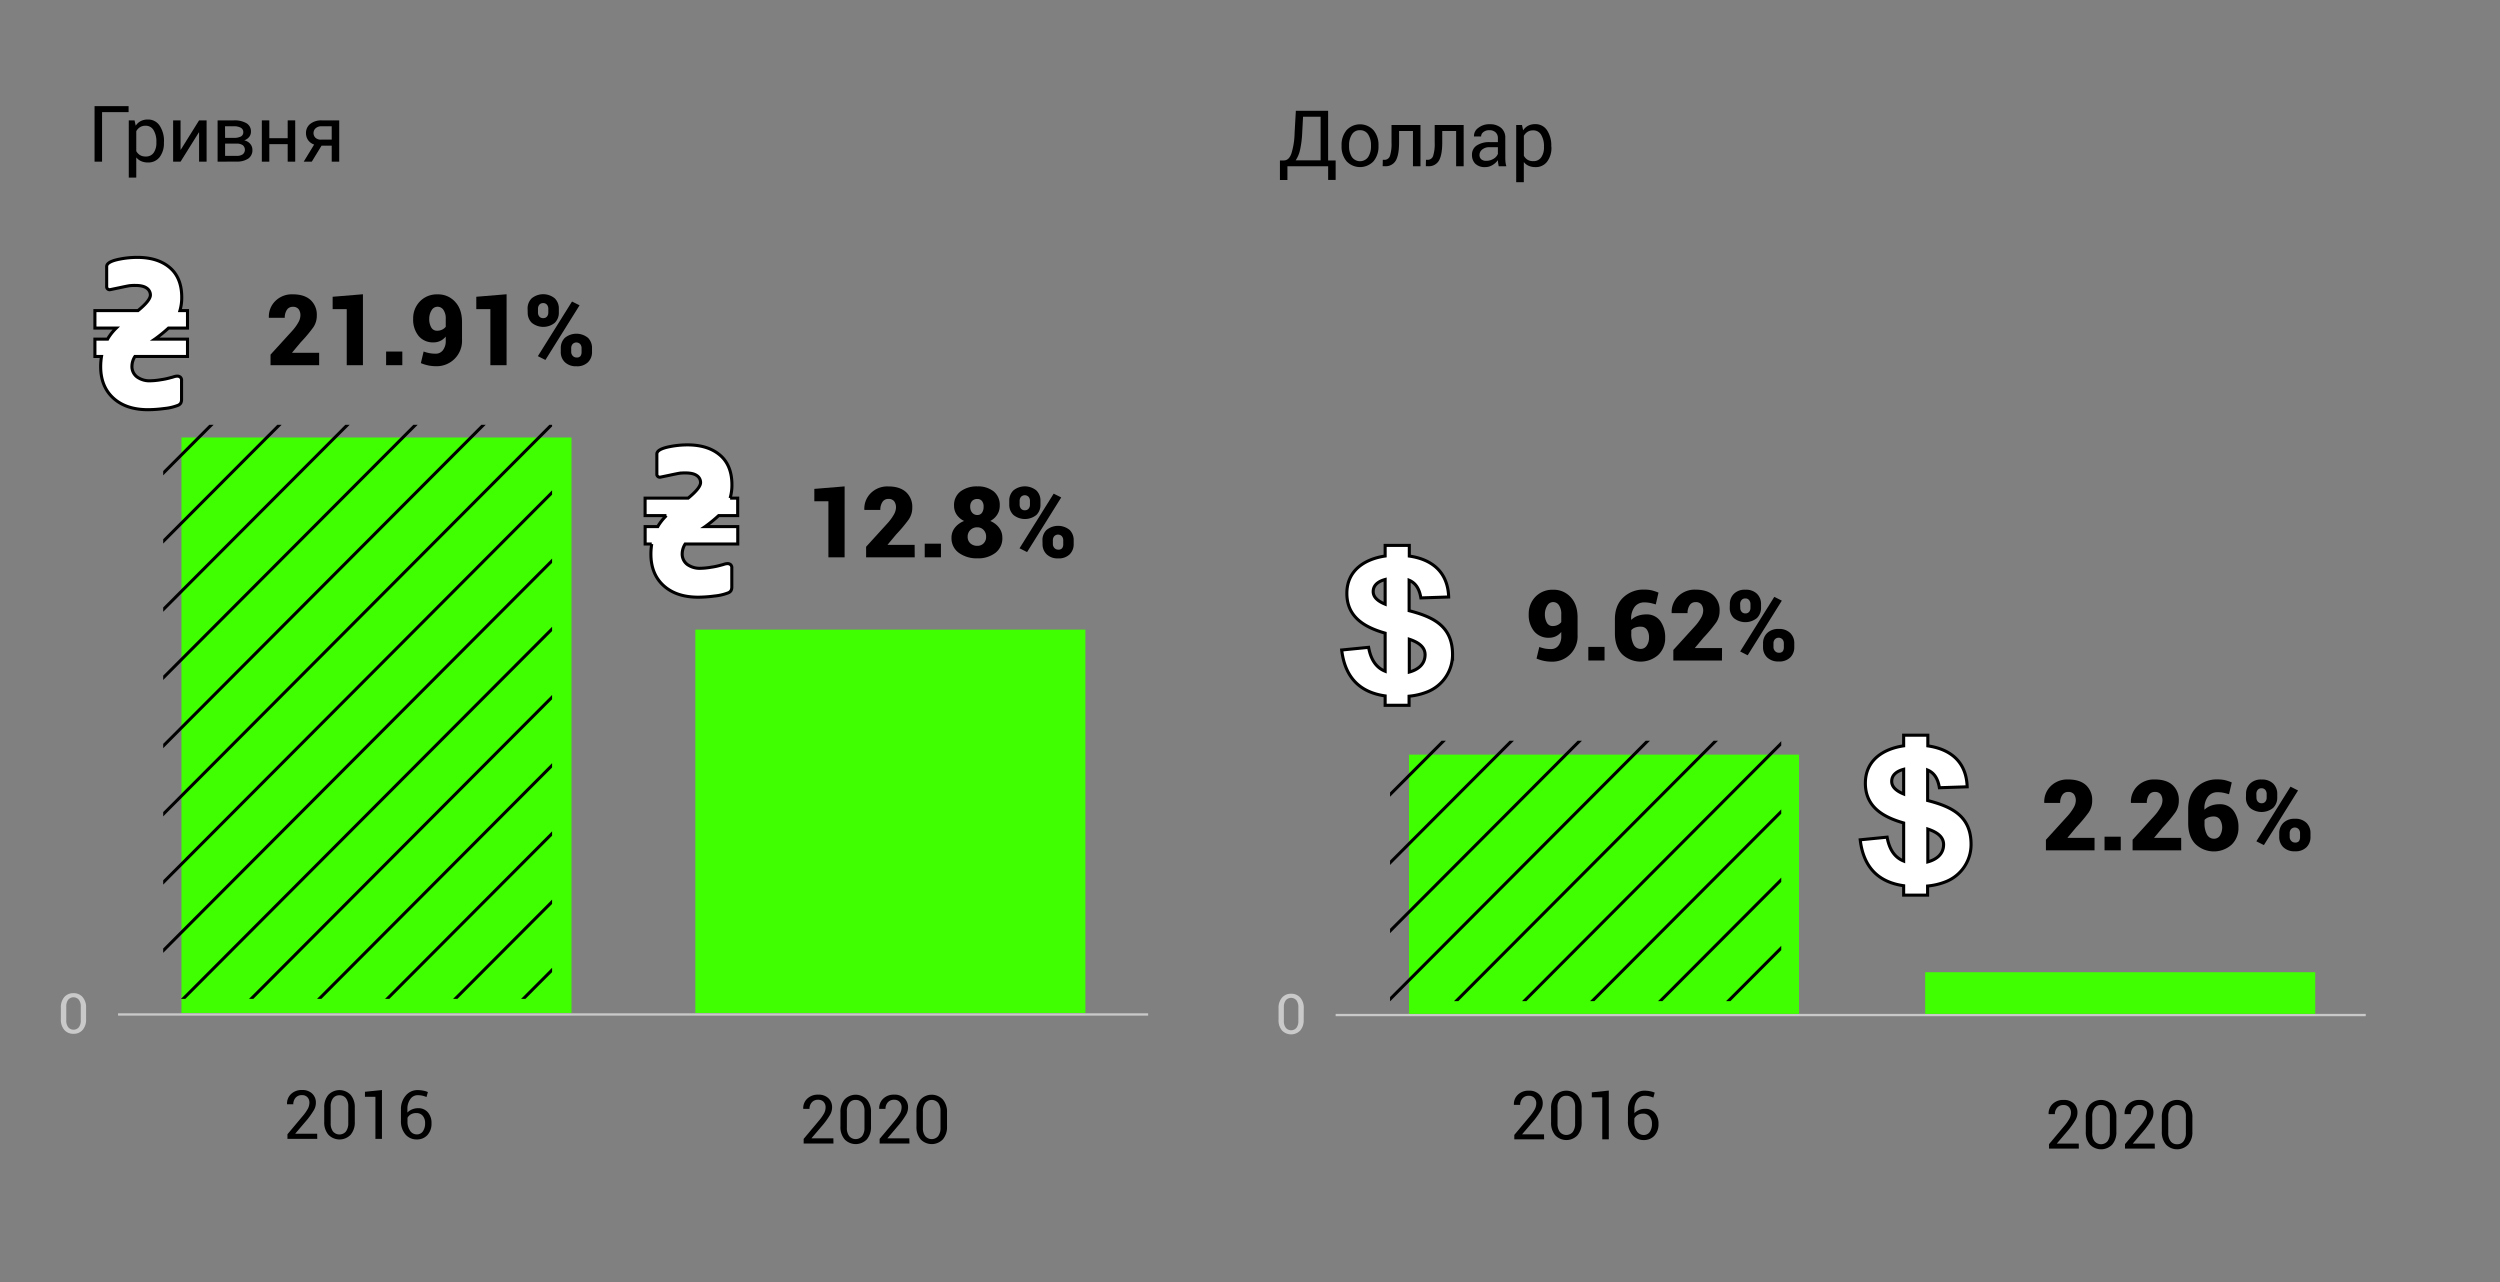 <?xml version="1.0" encoding="UTF-8"?> <svg xmlns="http://www.w3.org/2000/svg" xmlns:xlink="http://www.w3.org/1999/xlink" id="Слой_1" data-name="Слой 1" viewBox="0 0 1080 554"><rect x="0" y="0" width="1080" height="554" fill="#808080" stroke="none"/> <defs> <style>.cls-1,.cls-3,.cls-8{fill:none;}.cls-2{fill:#40ff00;}.cls-3{stroke:#c9c9c9;}.cls-3,.cls-5,.cls-6,.cls-8{stroke-miterlimit:10;}.cls-4{fill:#c9c9c9;}.cls-5,.cls-6{fill:#fff;}.cls-5,.cls-6,.cls-8{stroke:#000;stroke-width:1.33px;}.cls-6{fill-rule:evenodd;}.cls-7{clip-path:url(#clip-path);}.cls-9{clip-path:url(#clip-path-2);}</style> <clipPath id="clip-path"> <rect class="cls-1" x="70.5" y="183.5" width="168" height="248"></rect> </clipPath> <clipPath id="clip-path-2"> <rect class="cls-1" x="600.5" y="320" width="169" height="112.5"></rect> </clipPath> </defs> <title>work</title> <path d="M55.55,48.43H44.09V69.84H40.85v-24h14.7Z"></path> <path d="M70.81,61.61A9.79,9.79,0,0,1,69,67.82a6.08,6.08,0,0,1-5.08,2.37A7,7,0,0,1,61,69.63,5.46,5.46,0,0,1,58.87,68v8.71H55.63V52h2.49l.51,2.31a5.81,5.81,0,0,1,2.17-2,6.51,6.51,0,0,1,3-.68A5.92,5.92,0,0,1,69,54.33a11.9,11.9,0,0,1,1.84,6.94Zm-3.25-.34a9.37,9.37,0,0,0-1.19-5,3.86,3.86,0,0,0-3.51-1.95,4.34,4.34,0,0,0-2.39.63,4.72,4.72,0,0,0-1.6,1.74v8.6A4.69,4.69,0,0,0,60.47,67a4.48,4.48,0,0,0,2.42.61A4,4,0,0,0,66.38,66a7.38,7.38,0,0,0,1.18-4.35Z"></path> <path d="M86,52h3.25V69.84H86V57.2l-.1,0L78,69.84H74.79V52H78V64.67l.1,0Z"></path> <path d="M94,69.84V52h7a10.24,10.24,0,0,1,5.47,1.23,4.07,4.07,0,0,1,1.94,3.68,3.54,3.54,0,0,1-.76,2.23,4.61,4.61,0,0,1-2.14,1.49,4.65,4.65,0,0,1,2.6,1.54,3.93,3.93,0,0,1,.93,2.57,4.35,4.35,0,0,1-1.82,3.79,8.75,8.75,0,0,1-5.08,1.28Zm3.24-10.29H101a6.34,6.34,0,0,0,3.1-.6,2,2,0,0,0,1-1.85,2.09,2.09,0,0,0-1.06-1.91,6,6,0,0,0-3.11-.64H97.21Zm0,2.49v5.3h4.92a4.58,4.58,0,0,0,2.72-.68,2.56,2.56,0,0,0,0-3.93,4.51,4.51,0,0,0-2.72-.69Z"></path> <path d="M127.53,69.84h-3.25V62.27h-7.93v7.57h-3.24V52h3.24v7.7h7.93V52h3.25Z"></path> <path d="M146.54,52V69.84H143.3V62.93h-4.4l-4.21,6.91H131.2l4.51-7.39a5.28,5.28,0,0,1-2.61-1.92,5.23,5.23,0,0,1-.91-3.05A4.9,4.9,0,0,1,134,53.55,7.64,7.64,0,0,1,139,52Zm-11.1,5.48a2.82,2.82,0,0,0,.81,2,3.2,3.2,0,0,0,2.42.84h4.63V54.55H139a3.66,3.66,0,0,0-2.67.88A2.83,2.83,0,0,0,135.44,57.51Z"></path> <path d="M577,77.72h-3.24V71.84H556.17v5.91h-3.24V69.31h1.71q2.18,0,3.25-3a31.74,31.74,0,0,0,1.37-8.75l.55-9.69h13.94V69.31H577ZM562.54,57.57a42.5,42.5,0,0,1-.88,7,13.13,13.13,0,0,1-1.93,4.7h10.78V50.43h-7.59Z"></path> <path d="M579.56,62.77a9.8,9.8,0,0,1,2.14-6.51,7.93,7.93,0,0,1,11.66,0,9.81,9.81,0,0,1,2.15,6.52v.36a9.79,9.79,0,0,1-2.14,6.52,8,8,0,0,1-11.66,0,9.73,9.73,0,0,1-2.15-6.51Zm3.24.36a8.43,8.43,0,0,0,1.2,4.68,4.31,4.31,0,0,0,7.06,0,8.35,8.35,0,0,0,1.21-4.68v-.36a8.45,8.45,0,0,0-1.21-4.66,4,4,0,0,0-3.55-1.86A3.89,3.89,0,0,0,584,58.11a8.45,8.45,0,0,0-1.2,4.66Z"></path> <path d="M613.65,54V71.84H610.4V56.6h-6v5q0,5.27-1.4,7.73a5,5,0,0,1-4.77,2.47h-.92l.06-2.76.68,0a2.43,2.43,0,0,0,2.41-1.69,17,17,0,0,0,.68-5.73V54Z"></path> <path d="M632.3,54V71.84h-3.25V56.6h-6v5q0,5.27-1.4,7.73a5,5,0,0,1-4.77,2.47h-.93l.07-2.76.68,0a2.43,2.43,0,0,0,2.41-1.69,17,17,0,0,0,.68-5.73V54Z"></path> <path d="M647.45,71.84c-.11-.54-.19-1-.25-1.42a10.37,10.37,0,0,1-.11-1.25,7.41,7.41,0,0,1-2.36,2.15,6,6,0,0,1-3.14.87,5.8,5.8,0,0,1-4.23-1.43,5.23,5.23,0,0,1-1.46-3.92,4.6,4.6,0,0,1,2.07-4,9.62,9.62,0,0,1,5.6-1.44h3.52V59.64a3.28,3.28,0,0,0-1-2.47,3.76,3.76,0,0,0-2.7-.92,3.92,3.92,0,0,0-2.55.79,2.37,2.37,0,0,0-1,1.9l-3.08,0,0-.1a4.23,4.23,0,0,1,1.81-3.55,7.53,7.53,0,0,1,5-1.62,7.38,7.38,0,0,1,4.87,1.54,5.46,5.46,0,0,1,1.84,4.44v8.57a18.44,18.44,0,0,0,.1,1.85,9.46,9.46,0,0,0,.37,1.74Zm-5.38-2.37a5.81,5.81,0,0,0,3.18-.9,4.32,4.32,0,0,0,1.84-2.08v-2.9h-3.63a4.71,4.71,0,0,0-3.14,1,3,3,0,0,0-1.18,2.32,2.46,2.46,0,0,0,.74,1.88A3.13,3.13,0,0,0,642.07,69.47Z"></path> <path d="M670.22,63.61a9.79,9.79,0,0,1-1.85,6.21,6.07,6.07,0,0,1-5.08,2.37,7,7,0,0,1-2.89-.56A5.36,5.36,0,0,1,658.29,70v8.71H655V54h2.49l.51,2.31a5.81,5.81,0,0,1,2.17-2,6.51,6.51,0,0,1,3-.68,5.92,5.92,0,0,1,5.14,2.63,11.83,11.83,0,0,1,1.84,6.94ZM667,63.27a9.37,9.37,0,0,0-1.2-5,3.85,3.85,0,0,0-3.51-1.95,4.34,4.34,0,0,0-2.39.63,4.62,4.62,0,0,0-1.59,1.74v8.6A4.59,4.59,0,0,0,659.88,69a4.51,4.51,0,0,0,2.42.61A4,4,0,0,0,665.79,68,7.38,7.38,0,0,0,667,63.61Z"></path> <rect class="cls-2" x="78.39" y="189" width="168.5" height="248.6"></rect> <rect class="cls-2" x="300.39" y="272" width="168.5" height="165.6"></rect> <path d="M137.05,492H124.18V490l6.5-7.76a19.18,19.18,0,0,0,2.36-3.35,5.64,5.64,0,0,0,.62-2.52,3.33,3.33,0,0,0-.84-2.35,3,3,0,0,0-2.32-.92,3.47,3.47,0,0,0-2.8,1.12,4.18,4.18,0,0,0-1,2.81H124l0-.09a5.6,5.6,0,0,1,1.7-4.29,6.52,6.52,0,0,1,4.8-1.76,6,6,0,0,1,4.37,1.54,5.27,5.27,0,0,1,1.59,4,6.34,6.34,0,0,1-.9,3.2,34.54,34.54,0,0,1-2.76,3.94l-5.22,6.12,0,.07h9.44Z"></path> <path d="M153.27,484.63a8.19,8.19,0,0,1-1.79,5.57,6.66,6.66,0,0,1-9.61,0,8.15,8.15,0,0,1-1.8-5.57v-6.09a8.21,8.21,0,0,1,1.78-5.56,6.65,6.65,0,0,1,9.62,0,8.17,8.17,0,0,1,1.8,5.56ZM150.46,478a5.7,5.7,0,0,0-1-3.54,3.37,3.37,0,0,0-2.82-1.29,3.29,3.29,0,0,0-2.79,1.29,5.7,5.7,0,0,0-1,3.54v7.24a5.69,5.69,0,0,0,1,3.55,3.66,3.66,0,0,0,5.6,0,5.83,5.83,0,0,0,1-3.56Z"></path> <path d="M165,492h-2.82V473.81l-4.52,0v-2.16l7.34-.77Z"></path> <path d="M180.42,470.92a12.19,12.19,0,0,1,2.42.24,9,9,0,0,1,2,.61l-.59,2.15a11.43,11.43,0,0,0-1.71-.57,8.74,8.74,0,0,0-2.1-.22,3.73,3.73,0,0,0-3.16,1.66A6.92,6.92,0,0,0,176,479v1.61a6.24,6.24,0,0,1,2.06-1.37,6.55,6.55,0,0,1,2.55-.5,5.32,5.32,0,0,1,4.24,1.8,6.9,6.9,0,0,1,1.56,4.71,7.2,7.2,0,0,1-1.75,5.09,6.05,6.05,0,0,1-4.7,1.9,6.2,6.2,0,0,1-4.82-2.18,8.71,8.71,0,0,1-1.93-6v-4.77a8.82,8.82,0,0,1,2.07-6A6.49,6.49,0,0,1,180.42,470.92Zm-.67,9.93a4.34,4.34,0,0,0-2.27.56,3.73,3.73,0,0,0-1.44,1.51v1.44a6.83,6.83,0,0,0,1.14,4.17,3.43,3.43,0,0,0,2.82,1.53,3.13,3.13,0,0,0,2.7-1.33,5.88,5.88,0,0,0,.94-3.47,4.8,4.8,0,0,0-1-3.22A3.53,3.53,0,0,0,179.75,480.85Z"></path> <path d="M360.05,494H347.18V492l6.5-7.76a19.18,19.18,0,0,0,2.36-3.35,5.64,5.64,0,0,0,.62-2.52,3.33,3.33,0,0,0-.84-2.35,3,3,0,0,0-2.32-.92,3.47,3.47,0,0,0-2.8,1.12,4.18,4.18,0,0,0-1,2.81H347l0-.09a5.6,5.6,0,0,1,1.7-4.29,6.52,6.52,0,0,1,4.8-1.76,6,6,0,0,1,4.37,1.54,5.27,5.27,0,0,1,1.59,4,6.34,6.34,0,0,1-.9,3.2,34.54,34.54,0,0,1-2.76,3.94l-5.22,6.12,0,.07h9.44Z"></path> <path d="M376.27,486.63a8.19,8.19,0,0,1-1.79,5.57,6.66,6.66,0,0,1-9.61,0,8.15,8.15,0,0,1-1.8-5.57v-6.09a8.21,8.21,0,0,1,1.78-5.56,6.65,6.65,0,0,1,9.62,0,8.17,8.17,0,0,1,1.8,5.56ZM373.46,480a5.7,5.7,0,0,0-1-3.54,3.37,3.37,0,0,0-2.82-1.29,3.29,3.29,0,0,0-2.79,1.29,5.7,5.7,0,0,0-1,3.54v7.24a5.69,5.69,0,0,0,1,3.55,3.66,3.66,0,0,0,5.6,0,5.83,5.83,0,0,0,1-3.56Z"></path> <path d="M392.89,494H380V492l6.51-7.76a19.75,19.75,0,0,0,2.36-3.35,5.64,5.64,0,0,0,.62-2.52,3.33,3.33,0,0,0-.84-2.35,3,3,0,0,0-2.32-.92,3.47,3.47,0,0,0-2.8,1.12,4.18,4.18,0,0,0-1,2.81h-2.71l0-.09a5.57,5.57,0,0,1,1.7-4.29,6.49,6.49,0,0,1,4.8-1.76,6,6,0,0,1,4.37,1.54,5.27,5.27,0,0,1,1.59,4,6.34,6.34,0,0,1-.9,3.2,35.88,35.88,0,0,1-2.76,3.94l-5.22,6.12,0,.07h9.44Z"></path> <path d="M409.11,486.63a8.19,8.19,0,0,1-1.79,5.57,6.66,6.66,0,0,1-9.61,0,8.15,8.15,0,0,1-1.8-5.57v-6.09a8.21,8.21,0,0,1,1.78-5.56,6.63,6.63,0,0,1,9.61,0,8.13,8.13,0,0,1,1.81,5.56ZM406.3,480a5.64,5.64,0,0,0-1-3.54,3.69,3.69,0,0,0-5.61,0,5.77,5.77,0,0,0-1,3.54v7.24a5.69,5.69,0,0,0,1,3.55,3.67,3.67,0,0,0,5.61,0,5.83,5.83,0,0,0,1-3.56Z"></path> <line class="cls-3" x1="51" y1="438.25" x2="496" y2="438.25"></line> <path class="cls-4" d="M37.2,440.32a6.72,6.72,0,0,1-1.48,4.59,5,5,0,0,1-3.95,1.69,5,5,0,0,1-4-1.69,6.72,6.72,0,0,1-1.48-4.59v-5a6.75,6.75,0,0,1,1.47-4.57,5,5,0,0,1,3.94-1.7,5,5,0,0,1,4,1.7,6.7,6.7,0,0,1,1.49,4.57Zm-2.31-5.5a4.64,4.64,0,0,0-.83-2.91,3,3,0,0,0-4.62,0,4.77,4.77,0,0,0-.81,2.91v6a4.69,4.69,0,0,0,.83,2.92,3,3,0,0,0,4.62,0,4.76,4.76,0,0,0,.81-2.93Z"></path> <path d="M667.05,492.2H654.18v-1.92l6.5-7.76a19.18,19.18,0,0,0,2.36-3.35,5.64,5.64,0,0,0,.62-2.52,3.33,3.33,0,0,0-.84-2.35,3,3,0,0,0-2.32-.92,3.47,3.47,0,0,0-2.8,1.12,4.18,4.18,0,0,0-1,2.81H654l0-.09a5.6,5.6,0,0,1,1.7-4.29,6.52,6.52,0,0,1,4.8-1.76,6,6,0,0,1,4.37,1.54,5.27,5.27,0,0,1,1.59,4,6.34,6.34,0,0,1-.9,3.2,34.54,34.54,0,0,1-2.76,3.94l-5.22,6.12,0,.07h9.44Z"></path> <path d="M683.27,484.88a8.19,8.19,0,0,1-1.79,5.57,6.66,6.66,0,0,1-9.61,0,8.15,8.15,0,0,1-1.8-5.57v-6.09a8.21,8.21,0,0,1,1.78-5.56,6.65,6.65,0,0,1,9.62,0,8.17,8.17,0,0,1,1.8,5.56Zm-2.81-6.67a5.7,5.7,0,0,0-1-3.54,3.37,3.37,0,0,0-2.82-1.29,3.29,3.29,0,0,0-2.79,1.29,5.7,5.7,0,0,0-1,3.54v7.24a5.71,5.71,0,0,0,1,3.55,3.66,3.66,0,0,0,5.6,0,5.83,5.83,0,0,0,1-3.56Z"></path> <path d="M695,492.2h-2.82V474.06l-4.52,0v-2.16l7.34-.77Z"></path> <path d="M710.42,471.17a12.19,12.19,0,0,1,2.42.24,9,9,0,0,1,2,.61l-.59,2.15a11.43,11.43,0,0,0-1.71-.57,8.74,8.74,0,0,0-2.1-.22,3.73,3.73,0,0,0-3.16,1.66,6.92,6.92,0,0,0-1.22,4.22v1.61a6.24,6.24,0,0,1,2.06-1.37,6.55,6.55,0,0,1,2.55-.5,5.32,5.32,0,0,1,4.24,1.8,6.9,6.9,0,0,1,1.56,4.71,7.2,7.2,0,0,1-1.75,5.09,6.05,6.05,0,0,1-4.7,1.9,6.2,6.2,0,0,1-4.82-2.18,8.71,8.71,0,0,1-1.93-6v-4.77a8.82,8.82,0,0,1,2.07-6A6.49,6.49,0,0,1,710.42,471.17Zm-.67,9.93a4.34,4.34,0,0,0-2.27.56,3.73,3.73,0,0,0-1.44,1.51v1.44a6.83,6.83,0,0,0,1.14,4.17,3.43,3.43,0,0,0,2.82,1.53,3.13,3.13,0,0,0,2.7-1.33,5.88,5.88,0,0,0,.94-3.47,4.8,4.8,0,0,0-1-3.22A3.53,3.53,0,0,0,709.75,481.1Z"></path> <path d="M898.05,496.2H885.18v-1.92l6.5-7.76a19.18,19.18,0,0,0,2.36-3.35,5.64,5.64,0,0,0,.62-2.52,3.33,3.33,0,0,0-.84-2.35,3,3,0,0,0-2.32-.92,3.47,3.47,0,0,0-2.8,1.12,4.18,4.18,0,0,0-1,2.81H885l0-.09a5.6,5.6,0,0,1,1.7-4.29,6.52,6.52,0,0,1,4.8-1.76,6,6,0,0,1,4.37,1.54,5.27,5.27,0,0,1,1.59,4,6.34,6.34,0,0,1-.9,3.2,34.54,34.54,0,0,1-2.76,3.94l-5.22,6.12,0,.07h9.44Z"></path> <path d="M914.27,488.88a8.19,8.19,0,0,1-1.79,5.57,6.66,6.66,0,0,1-9.61,0,8.15,8.15,0,0,1-1.8-5.57v-6.09a8.21,8.21,0,0,1,1.78-5.56,6.65,6.65,0,0,1,9.62,0,8.17,8.17,0,0,1,1.8,5.56Zm-2.81-6.67a5.7,5.7,0,0,0-1-3.54,3.37,3.37,0,0,0-2.82-1.29,3.29,3.29,0,0,0-2.79,1.29,5.7,5.7,0,0,0-1,3.54v7.24a5.71,5.71,0,0,0,1,3.55,3.66,3.66,0,0,0,5.6,0,5.83,5.83,0,0,0,1-3.56Z"></path> <path d="M930.89,496.2H918v-1.92l6.51-7.76a19.75,19.75,0,0,0,2.36-3.35,5.64,5.64,0,0,0,.62-2.52,3.33,3.33,0,0,0-.84-2.35,3,3,0,0,0-2.32-.92,3.47,3.47,0,0,0-2.8,1.12,4.18,4.18,0,0,0-1,2.81h-2.71l0-.09a5.57,5.57,0,0,1,1.7-4.29,6.49,6.49,0,0,1,4.8-1.76,6,6,0,0,1,4.37,1.54,5.27,5.27,0,0,1,1.59,4,6.34,6.34,0,0,1-.9,3.2,35.88,35.88,0,0,1-2.76,3.94l-5.22,6.12,0,.07h9.44Z"></path> <path d="M947.11,488.88a8.19,8.19,0,0,1-1.79,5.57,6.66,6.66,0,0,1-9.61,0,8.15,8.15,0,0,1-1.8-5.57v-6.09a8.21,8.21,0,0,1,1.78-5.56,6.63,6.63,0,0,1,9.61,0,8.13,8.13,0,0,1,1.81,5.56Zm-2.81-6.67a5.64,5.64,0,0,0-1-3.54,3.69,3.69,0,0,0-5.61,0,5.77,5.77,0,0,0-1,3.54v7.24a5.71,5.71,0,0,0,1,3.55,3.35,3.35,0,0,0,2.8,1.31,3.31,3.31,0,0,0,2.81-1.3,5.83,5.83,0,0,0,1-3.56Z"></path> <line class="cls-3" x1="577" y1="438.5" x2="1022" y2="438.5"></line> <path class="cls-4" d="M563.2,440.57a6.72,6.72,0,0,1-1.48,4.59,5.47,5.47,0,0,1-7.91,0,6.72,6.72,0,0,1-1.48-4.59v-5A6.75,6.75,0,0,1,553.8,431a5,5,0,0,1,3.94-1.7,5,5,0,0,1,4,1.7,6.7,6.7,0,0,1,1.49,4.57Zm-2.31-5.5a4.66,4.66,0,0,0-.83-2.91,3,3,0,0,0-4.62,0,4.79,4.79,0,0,0-.81,2.91v6a4.69,4.69,0,0,0,.83,2.92,3,3,0,0,0,4.62,0,4.76,4.76,0,0,0,.81-2.93Z"></path> <path d="M137.87,157.76h-21V153.2L126.17,143a20,20,0,0,0,2.74-3.77,6.45,6.45,0,0,0,.87-2.89,4.47,4.47,0,0,0-.79-2.79,3,3,0,0,0-2.53-1,2.89,2.89,0,0,0-2.54,1.33,6,6,0,0,0-.9,3.42h-6.87l0-.13a9.39,9.39,0,0,1,2.76-7.1,10.14,10.14,0,0,1,7.59-2.92c3.31,0,5.86.82,7.66,2.44a8.59,8.59,0,0,1,2.7,6.71,8.8,8.8,0,0,1-1.5,5.07,61.67,61.67,0,0,1-5.48,6.53l-3.67,4.4,0,.1h11.66Z"></path> <path d="M156.79,157.76h-7V133.55H143.7V128.2l13.09-1.08Z"></path> <path d="M173.8,157.76h-7v-5.89h7Z"></path> <path d="M188.2,152.8a3.85,3.85,0,0,0,3.13-1.5,6.39,6.39,0,0,0,1.23-4.16V145.4a6.86,6.86,0,0,1-2.37,1.88,6.73,6.73,0,0,1-2.88.63,8,8,0,0,1-6.46-2.77,11.12,11.12,0,0,1-2.36-7.44,10.42,10.42,0,0,1,2.95-7.53,10.12,10.12,0,0,1,7.61-3,9.81,9.81,0,0,1,7.54,3.19q3,3.18,3,8.76v7.6A10.95,10.95,0,0,1,188.2,158.2a16.7,16.7,0,0,1-3.21-.34,17.51,17.51,0,0,1-3.18-1l1.2-5a16.86,16.86,0,0,0,2.51.7A15.43,15.43,0,0,0,188.2,152.8Zm.64-9.93a4.82,4.82,0,0,0,2.15-.46,4.46,4.46,0,0,0,1.57-1.24v-3.38a6.53,6.53,0,0,0-1-3.92,3,3,0,0,0-2.54-1.35,2.92,2.92,0,0,0-2.59,1.55,6.79,6.79,0,0,0-1,3.63,7.23,7.23,0,0,0,.86,3.75A2.78,2.78,0,0,0,188.84,142.87Z"></path> <path d="M218.84,157.76h-7V133.55h-6.08V128.2l13.09-1.08Z"></path> <path d="M227.92,133.37a6.12,6.12,0,0,1,1.75-4.47,7.84,7.84,0,0,1,10,0,6.08,6.08,0,0,1,1.75,4.47V135a6,6,0,0,1-1.75,4.45,7.88,7.88,0,0,1-9.94,0,6,6,0,0,1-1.76-4.44Zm7.7,22.13-3.26-1.64,14.75-23.6,3.26,1.63ZM232.41,135a2.61,2.61,0,0,0,.58,1.74,2.05,2.05,0,0,0,1.68.69,2,2,0,0,0,1.63-.69,2.66,2.66,0,0,0,.57-1.74v-1.59a2.76,2.76,0,0,0-.58-1.76,2,2,0,0,0-1.66-.71,2,2,0,0,0-1.64.71,2.7,2.7,0,0,0-.58,1.76Zm9.85,15.4a6.06,6.06,0,0,1,1.76-4.45,7.89,7.89,0,0,1,10,0,6.07,6.07,0,0,1,1.73,4.46V152a6,6,0,0,1-1.73,4.47,6.63,6.63,0,0,1-5,1.76,6.81,6.81,0,0,1-5-1.77,6,6,0,0,1-1.77-4.46Zm4.5,1.59a2.49,2.49,0,0,0,.66,1.73,2.14,2.14,0,0,0,1.62.72,2,2,0,0,0,1.75-.64,3.12,3.12,0,0,0,.45-1.81v-1.59a2.67,2.67,0,0,0-.59-1.74,2.28,2.28,0,0,0-3.31,0,2.72,2.72,0,0,0-.58,1.74Z"></path> <path class="cls-5" d="M72.79,141.73H81v-7.54H77.73a20,20,0,0,0,.78-5.73q0-8.46-5.17-12.86t-14-4.41a39.53,39.53,0,0,0-7.59.74q-5.67,1.09-5.67,3.21v8.91a1.31,1.31,0,0,0,1.42,1.1l4-.83c2.29-.49,3.72-.78,4.3-.87a18.57,18.57,0,0,1,2.63-.14q3.42,0,5,1.2a3.57,3.57,0,0,1,1.54,2.94q0,2.36-5.36,6.74H41v7.54h9.21a23.42,23.42,0,0,0-2.72,3.17c-.36.52-.7,1-1,1.6H41V154h2.85a26.72,26.72,0,0,0-.36,4.36q0,8.63,5.49,13.63t15,5a55.58,55.58,0,0,0,7-.51,21.79,21.79,0,0,0,5.78-1.33,2.47,2.47,0,0,0,1.38-1.1,3.38,3.38,0,0,0,.29-1.38v-8.26a1.74,1.74,0,0,0-.58-1.52,2,2,0,0,0-1.18-.41,5.44,5.44,0,0,0-1.56.27c-.58.19-1,.31-1.3.37a31.23,31.23,0,0,1-4.28.92,29.84,29.84,0,0,1-4.54.46,9.14,9.14,0,0,1-5.84-1.7,5.6,5.6,0,0,1-2.15-4.64A8,8,0,0,1,58.29,154H81V146.5H66.9l.19-.13A61.42,61.42,0,0,0,72.79,141.73Z"></path> <path d="M364.87,240.76h-7V216.55h-6.08V211.2l13.09-1.08Z"></path> <path d="M395.16,240.76h-21V236.2l9.3-10.21a20.32,20.32,0,0,0,2.73-3.77,6.48,6.48,0,0,0,.88-2.89,4.53,4.53,0,0,0-.79-2.79,3,3,0,0,0-2.53-1,2.88,2.88,0,0,0-2.54,1.33,5.94,5.94,0,0,0-.91,3.42h-6.86l-.05-.13a9.46,9.46,0,0,1,2.76-7.1,10.15,10.15,0,0,1,7.6-2.92c3.3,0,5.85.82,7.65,2.44a8.59,8.59,0,0,1,2.7,6.71,8.8,8.8,0,0,1-1.5,5.07,62.53,62.53,0,0,1-5.47,6.53l-3.67,4.4,0,.1h11.66Z"></path> <path d="M406.48,240.76h-7v-5.89h7Z"></path> <path d="M431.89,218.46a6.91,6.91,0,0,1-1.1,3.88,7.89,7.89,0,0,1-3,2.72,9.21,9.21,0,0,1,3.81,2.91,7,7,0,0,1,1.41,4.29,7.86,7.86,0,0,1-3,6.58,12.19,12.19,0,0,1-7.73,2.36,13.07,13.07,0,0,1-8.06-2.37,7.73,7.73,0,0,1-3.17-6.57,6.83,6.83,0,0,1,1.46-4.29,9.33,9.33,0,0,1,4-2.91,7.94,7.94,0,0,1-3.21-2.71,6.84,6.84,0,0,1-1.15-3.89,7.37,7.37,0,0,1,2.8-6.17,11.64,11.64,0,0,1,7.31-2.17,10.87,10.87,0,0,1,7,2.16A7.49,7.49,0,0,1,431.89,218.46ZM426,231.88a4.07,4.07,0,0,0-1.09-2.94,3.58,3.58,0,0,0-2.7-1.14,4.11,4.11,0,0,0-3,1.14,3.9,3.9,0,0,0-1.18,2.94,3.68,3.68,0,0,0,1.18,2.86,4.32,4.32,0,0,0,3,1.06,3.66,3.66,0,0,0,2.68-1.05A3.83,3.83,0,0,0,426,231.88Zm-1.08-13a3.75,3.75,0,0,0-.72-2.45,2.47,2.47,0,0,0-2-.87,3,3,0,0,0-2.26.86,3.44,3.44,0,0,0-.81,2.46,3.82,3.82,0,0,0,.84,2.6,2.85,2.85,0,0,0,2.27,1,2.32,2.32,0,0,0,2-1A4.31,4.31,0,0,0,424.9,218.84Z"></path> <path d="M436,216.37a6.11,6.11,0,0,1,1.74-4.47,7.86,7.86,0,0,1,10,0,6.11,6.11,0,0,1,1.74,4.47V218a6,6,0,0,1-1.74,4.45,7.89,7.89,0,0,1-9.95,0A6,6,0,0,1,436,218Zm7.7,22.13-3.26-1.64,14.75-23.6,3.26,1.63ZM440.48,218a2.67,2.67,0,0,0,.58,1.74,2.08,2.08,0,0,0,1.68.69,2,2,0,0,0,1.63-.69,2.66,2.66,0,0,0,.57-1.74v-1.59a2.7,2.7,0,0,0-.58-1.76,2.27,2.27,0,0,0-3.3,0,2.76,2.76,0,0,0-.58,1.76Zm9.86,15.4a6,6,0,0,1,1.76-4.45,7.89,7.89,0,0,1,10,0,6.11,6.11,0,0,1,1.73,4.46V235a6.08,6.08,0,0,1-1.73,4.47,6.66,6.66,0,0,1-4.95,1.76,6.78,6.78,0,0,1-5-1.77,6,6,0,0,1-1.77-4.46Zm4.5,1.59a2.49,2.49,0,0,0,.66,1.73,2.11,2.11,0,0,0,1.62.72,2,2,0,0,0,1.74-.64,3,3,0,0,0,.46-1.81v-1.59a2.67,2.67,0,0,0-.59-1.74,2.28,2.28,0,0,0-3.31,0,2.67,2.67,0,0,0-.58,1.74Z"></path> <path class="cls-5" d="M310.47,222.73h8.21v-7.54h-3.27a20,20,0,0,0,.78-5.73q0-8.46-5.17-12.86t-14-4.41a39.53,39.53,0,0,0-7.59.74q-5.67,1.09-5.67,3.21v8.91a1.31,1.31,0,0,0,1.42,1.1l4-.83c2.28-.49,3.72-.78,4.3-.87a18.57,18.57,0,0,1,2.63-.14c2.27,0,3.93.4,5,1.2a3.57,3.57,0,0,1,1.54,2.94q0,2.36-5.36,6.74H278.68v7.54h9.21a23.42,23.42,0,0,0-2.72,3.17c-.37.52-.7,1-1,1.6h-5.47V235h2.85a26.72,26.72,0,0,0-.36,4.36q0,8.63,5.49,13.63t15,5a55.3,55.3,0,0,0,7-.51,21.78,21.78,0,0,0,5.79-1.33,2.47,2.47,0,0,0,1.38-1.1,3.38,3.38,0,0,0,.29-1.38v-8.26a1.74,1.74,0,0,0-.58-1.52,2,2,0,0,0-1.18-.41,5.44,5.44,0,0,0-1.56.27c-.59.19-1,.31-1.3.37a31.1,31.1,0,0,1-4.29.92,29.61,29.61,0,0,1-4.53.46,9.19,9.19,0,0,1-5.85-1.7,5.62,5.62,0,0,1-2.14-4.64A8,8,0,0,1,296,235h22.71V227.5h-14.1l.19-.13A61.42,61.42,0,0,0,310.47,222.73Z"></path> <rect class="cls-2" x="608.68" y="326" width="168.5" height="112"></rect> <rect class="cls-2" x="831.68" y="420" width="168.5" height="18"></rect> <path class="cls-6" d="M598.38,235.61h10.44v4.61c9.41,1.36,16.64,6.55,17,17.68l-12,.4c-.68-4.09-2.33-6.46-5.08-7.63v13.15c10.22,2.64,18.76,6.55,18.76,18.94a17.27,17.27,0,0,1-10.78,16.08,28.31,28.31,0,0,1-8,1.92v3.93H598.38v-4.06c-10.6-1.5-17.32-7.65-18.77-19.83l11.62-1.15c.95,5.22,3.19,8.73,7.15,10.32V273.52c-8.6-2.46-16.54-6.79-16.54-17.16,0-10.07,7.9-14.89,16.54-16.16v-4.59Zm10.44,40.54v14.18c3.63-1,6.81-3.26,6.81-7.51,0-3.53-3.17-5.45-6.81-6.67ZM598.38,261V250.34c-2.72.74-5.16,2.27-5.16,5.22C593.22,258.17,595.58,259.86,598.38,261Z"></path> <path d="M670.12,280.39a3.88,3.88,0,0,0,3.13-1.51,6.39,6.39,0,0,0,1.22-4.16V273a6.63,6.63,0,0,1-2.36,1.88,6.74,6.74,0,0,1-2.89.63,8,8,0,0,1-6.46-2.77,11.08,11.08,0,0,1-2.35-7.44,10.45,10.45,0,0,1,2.94-7.53,10.15,10.15,0,0,1,7.62-3,9.85,9.85,0,0,1,7.54,3.18q3,3.18,3,8.76v7.6a10.92,10.92,0,0,1-11.34,11.53,15.87,15.87,0,0,1-3.21-.34,17.51,17.51,0,0,1-3.18-1l1.2-5a16.53,16.53,0,0,0,2.51.7A15.36,15.36,0,0,0,670.12,280.39Zm.64-9.94a4.82,4.82,0,0,0,2.15-.46,4.34,4.34,0,0,0,1.56-1.24v-3.38a6.63,6.63,0,0,0-1-3.92A3,3,0,0,0,671,260.1a2.93,2.93,0,0,0-2.6,1.55,6.87,6.87,0,0,0-1,3.63,7.23,7.23,0,0,0,.86,3.75A2.75,2.75,0,0,0,670.76,270.45Z"></path> <path d="M693.16,285.34h-7v-5.89h7Z"></path> <path d="M710.36,254.71a14,14,0,0,1,3.11.3,20.14,20.14,0,0,1,3,1l-1.18,5.1c-1-.29-1.8-.51-2.51-.65a11.78,11.78,0,0,0-2.43-.22,5.11,5.11,0,0,0-4.12,1.84,8.21,8.21,0,0,0-1.56,5.44v.29a8,8,0,0,1,2.81-1.76,10.67,10.67,0,0,1,3.74-.62,7.09,7.09,0,0,1,6,2.82,11.86,11.86,0,0,1,2.13,7.34,9.81,9.81,0,0,1-3,7.35,11.52,11.52,0,0,1-15.65-.38q-3.06-3.25-3.06-8.92v-6.08q0-6,3.54-9.39A12.51,12.51,0,0,1,710.36,254.71Zm-1.43,16a7.35,7.35,0,0,0-2.55.39,3.9,3.9,0,0,0-1.66,1.12v1.35a9.64,9.64,0,0,0,1.08,5,3.38,3.38,0,0,0,3,1.76,3,3,0,0,0,2.57-1.4,5.82,5.82,0,0,0,1-3.44,5.73,5.73,0,0,0-.95-3.54A3,3,0,0,0,708.93,270.74Z"></path> <path d="M743.88,285.34h-21v-4.56l9.29-10.21a19.67,19.67,0,0,0,2.74-3.77,6.45,6.45,0,0,0,.87-2.88,4.54,4.54,0,0,0-.78-2.8,3,3,0,0,0-2.54-1,2.89,2.89,0,0,0-2.54,1.34,6,6,0,0,0-.9,3.41h-6.86l0-.13a9.39,9.39,0,0,1,2.76-7.1,10.17,10.17,0,0,1,7.59-2.91q5,0,7.66,2.43a8.59,8.59,0,0,1,2.7,6.71,8.8,8.8,0,0,1-1.5,5.07,62.53,62.53,0,0,1-5.47,6.53l-3.68,4.4.05.1h11.65Z"></path> <path d="M747.29,261a6.11,6.11,0,0,1,1.74-4.47,6.64,6.64,0,0,1,5-1.77,6.72,6.72,0,0,1,5,1.77,6.11,6.11,0,0,1,1.74,4.47v1.6A6.07,6.07,0,0,1,759,267a7.93,7.93,0,0,1-10,0,6,6,0,0,1-1.75-4.44ZM755,283.08l-3.25-1.64,14.75-23.6,3.25,1.64Zm-3.21-20.53a2.6,2.6,0,0,0,.58,1.73A2.07,2.07,0,0,0,754,265a2,2,0,0,0,1.63-.69,2.65,2.65,0,0,0,.57-1.73V261a2.71,2.71,0,0,0-.58-1.75,2,2,0,0,0-1.66-.72,2,2,0,0,0-1.64.72,2.66,2.66,0,0,0-.58,1.75Zm9.85,15.39a6.06,6.06,0,0,1,1.76-4.45,6.74,6.74,0,0,1,5-1.78,6.67,6.67,0,0,1,5,1.77,6.07,6.07,0,0,1,1.73,4.46v1.6a6.08,6.08,0,0,1-1.73,4.47,6.67,6.67,0,0,1-5,1.75,6.84,6.84,0,0,1-5-1.76,6.05,6.05,0,0,1-1.77-4.46Zm4.5,1.6a2.45,2.45,0,0,0,.67,1.72,2.11,2.11,0,0,0,1.61.72,2,2,0,0,0,1.75-.64,3.11,3.11,0,0,0,.45-1.8v-1.6a2.58,2.58,0,0,0-.59-1.73,2.26,2.26,0,0,0-3.31,0,2.68,2.68,0,0,0-.58,1.73Z"></path> <path class="cls-6" d="M822.38,317.61h10.44v4.61c9.41,1.36,16.64,6.55,17,17.68l-12,.4c-.68-4.09-2.33-6.46-5.08-7.63v13.15c10.22,2.64,18.76,6.55,18.76,18.94a17.27,17.27,0,0,1-10.78,16.08,28.31,28.31,0,0,1-8,1.92v3.93H822.38v-4.06c-10.6-1.5-17.32-7.65-18.77-19.83l11.62-1.15c.95,5.22,3.19,8.73,7.15,10.32V355.52c-8.6-2.46-16.54-6.79-16.54-17.16,0-10.07,7.9-14.89,16.54-16.16v-4.59Zm10.44,40.54v14.18c3.63-1,6.81-3.26,6.81-7.51,0-3.53-3.17-5.45-6.81-6.67ZM822.38,343V332.34c-2.72.74-5.16,2.27-5.16,5.22C817.22,340.17,819.58,341.86,822.38,343Z"></path> <path d="M904.84,367.34h-21v-4.56l9.3-10.21a20.58,20.58,0,0,0,2.74-3.77,6.45,6.45,0,0,0,.87-2.88,4.54,4.54,0,0,0-.79-2.8,3,3,0,0,0-2.53-1,2.88,2.88,0,0,0-2.54,1.34,6,6,0,0,0-.91,3.41h-6.86l0-.13a9.39,9.39,0,0,1,2.76-7.1,10.16,10.16,0,0,1,7.59-2.91c3.3,0,5.86.81,7.65,2.43a8.59,8.59,0,0,1,2.7,6.71,8.87,8.87,0,0,1-1.49,5.07,64.29,64.29,0,0,1-5.48,6.53l-3.67,4.4,0,.1h11.66Z"></path> <path d="M916.16,367.34h-7v-5.89h7Z"></path> <path d="M942.28,367.34h-21v-4.56l9.29-10.21a19.67,19.67,0,0,0,2.74-3.77,6.45,6.45,0,0,0,.87-2.88,4.48,4.48,0,0,0-.79-2.8,3,3,0,0,0-2.53-1,2.88,2.88,0,0,0-2.54,1.34,6,6,0,0,0-.9,3.41h-6.87l0-.13a9.39,9.39,0,0,1,2.76-7.1,10.17,10.17,0,0,1,7.59-2.91q5,0,7.66,2.43a8.61,8.61,0,0,1,2.69,6.71,8.79,8.79,0,0,1-1.49,5.07,63,63,0,0,1-5.48,6.53l-3.67,4.4,0,.1h11.66Z"></path> <path d="M958,336.71a14.06,14.06,0,0,1,3.12.3,20,20,0,0,1,3,1l-1.18,5.1c-1-.29-1.8-.51-2.51-.65a11.68,11.68,0,0,0-2.42-.22,5.13,5.13,0,0,0-4.13,1.84,8.21,8.21,0,0,0-1.56,5.44v.29a8.08,8.08,0,0,1,2.81-1.76,10.68,10.68,0,0,1,3.75-.62,7.08,7.08,0,0,1,6,2.82,11.86,11.86,0,0,1,2.13,7.34,9.81,9.81,0,0,1-3,7.35,11.52,11.52,0,0,1-15.65-.38q-3.06-3.25-3.06-8.92v-6.08q0-6,3.54-9.39A12.54,12.54,0,0,1,958,336.71Zm-1.43,16a7.43,7.43,0,0,0-2.55.39,4,4,0,0,0-1.66,1.12v1.35a9.64,9.64,0,0,0,1.08,5,3.38,3.38,0,0,0,3,1.76A3,3,0,0,0,959,361a6.7,6.7,0,0,0,0-7A3,3,0,0,0,956.53,352.74Z"></path> <path d="M970.29,343a6.11,6.11,0,0,1,1.74-4.47,6.64,6.64,0,0,1,5-1.77,6.72,6.72,0,0,1,5,1.77,6.11,6.11,0,0,1,1.74,4.47v1.6A6.07,6.07,0,0,1,982,349a7.93,7.93,0,0,1-10,0,6,6,0,0,1-1.75-4.44ZM978,365.08l-3.25-1.64,14.75-23.6,3.25,1.64Zm-3.21-20.53a2.6,2.6,0,0,0,.58,1.73A2.07,2.07,0,0,0,977,347a2,2,0,0,0,1.63-.69,2.65,2.65,0,0,0,.57-1.73V343a2.71,2.71,0,0,0-.58-1.75,2,2,0,0,0-1.66-.72,2,2,0,0,0-1.64.72,2.66,2.66,0,0,0-.58,1.75Zm9.85,15.39a6.06,6.06,0,0,1,1.76-4.45,6.74,6.74,0,0,1,5-1.78,6.67,6.67,0,0,1,5,1.77,6.07,6.07,0,0,1,1.73,4.46v1.6a6.08,6.08,0,0,1-1.73,4.47,6.67,6.67,0,0,1-5,1.75,6.84,6.84,0,0,1-5-1.76,6.05,6.05,0,0,1-1.77-4.46Zm4.5,1.6a2.45,2.45,0,0,0,.67,1.72,2.11,2.11,0,0,0,1.61.72,2,2,0,0,0,1.75-.64,3.11,3.11,0,0,0,.45-1.8v-1.6a2.58,2.58,0,0,0-.59-1.73,2.26,2.26,0,0,0-3.31,0,2.68,2.68,0,0,0-.58,1.73Z"></path> <g class="cls-7"> <line class="cls-8" x1="-59.36" y1="305.17" x2="227.33" y2="17.69"></line> <line class="cls-8" x1="-44.62" y1="319.85" x2="242.07" y2="32.38"></line> <line class="cls-8" x1="-29.89" y1="334.55" x2="256.8" y2="47.07"></line> <line class="cls-8" x1="-15.16" y1="349.25" x2="271.53" y2="61.77"></line> <line class="cls-8" x1="-0.44" y1="363.95" x2="286.26" y2="76.47"></line> <line class="cls-8" x1="14.3" y1="378.64" x2="300.99" y2="91.16"></line> <line class="cls-8" x1="29.03" y1="393.33" x2="315.72" y2="105.85"></line> <line class="cls-8" x1="43.76" y1="408.03" x2="330.45" y2="120.55"></line> <line class="cls-8" x1="58.49" y1="422.73" x2="345.18" y2="135.25"></line> <line class="cls-8" x1="73.23" y1="437.42" x2="359.92" y2="149.94"></line> <line class="cls-8" x1="87.96" y1="452.11" x2="374.65" y2="164.63"></line> <line class="cls-8" x1="102.69" y1="466.81" x2="389.38" y2="179.33"></line> <line class="cls-8" x1="117.41" y1="481.51" x2="404.1" y2="194.03"></line> <line class="cls-8" x1="132.15" y1="496.2" x2="418.84" y2="208.72"></line> <line class="cls-8" x1="146.88" y1="510.89" x2="433.57" y2="223.42"></line> <line class="cls-8" x1="161.61" y1="525.59" x2="448.3" y2="238.11"></line> </g> <g class="cls-9"> <line class="cls-8" x1="457.35" y1="398.4" x2="744.04" y2="110.92"></line> <line class="cls-8" x1="472.09" y1="413.09" x2="758.78" y2="125.61"></line> <line class="cls-8" x1="486.82" y1="427.78" x2="773.51" y2="140.31"></line> <line class="cls-8" x1="501.55" y1="442.48" x2="788.24" y2="155"></line> <line class="cls-8" x1="516.27" y1="457.18" x2="802.96" y2="169.7"></line> <line class="cls-8" x1="531.01" y1="471.87" x2="817.7" y2="184.39"></line> <line class="cls-8" x1="545.74" y1="486.57" x2="832.43" y2="199.09"></line> <line class="cls-8" x1="560.47" y1="501.26" x2="847.16" y2="213.79"></line> <line class="cls-8" x1="575.2" y1="515.96" x2="861.89" y2="228.48"></line> <line class="cls-8" x1="589.94" y1="530.65" x2="876.63" y2="243.17"></line> <line class="cls-8" x1="604.67" y1="545.34" x2="891.36" y2="257.87"></line> <line class="cls-8" x1="619.4" y1="560.04" x2="906.09" y2="272.56"></line> <line class="cls-8" x1="634.12" y1="574.74" x2="920.81" y2="287.26"></line> <line class="cls-8" x1="648.86" y1="589.43" x2="935.55" y2="301.95"></line> <line class="cls-8" x1="663.59" y1="604.13" x2="950.28" y2="316.65"></line> <line class="cls-8" x1="678.32" y1="618.82" x2="965.01" y2="331.35"></line> </g> </svg> 